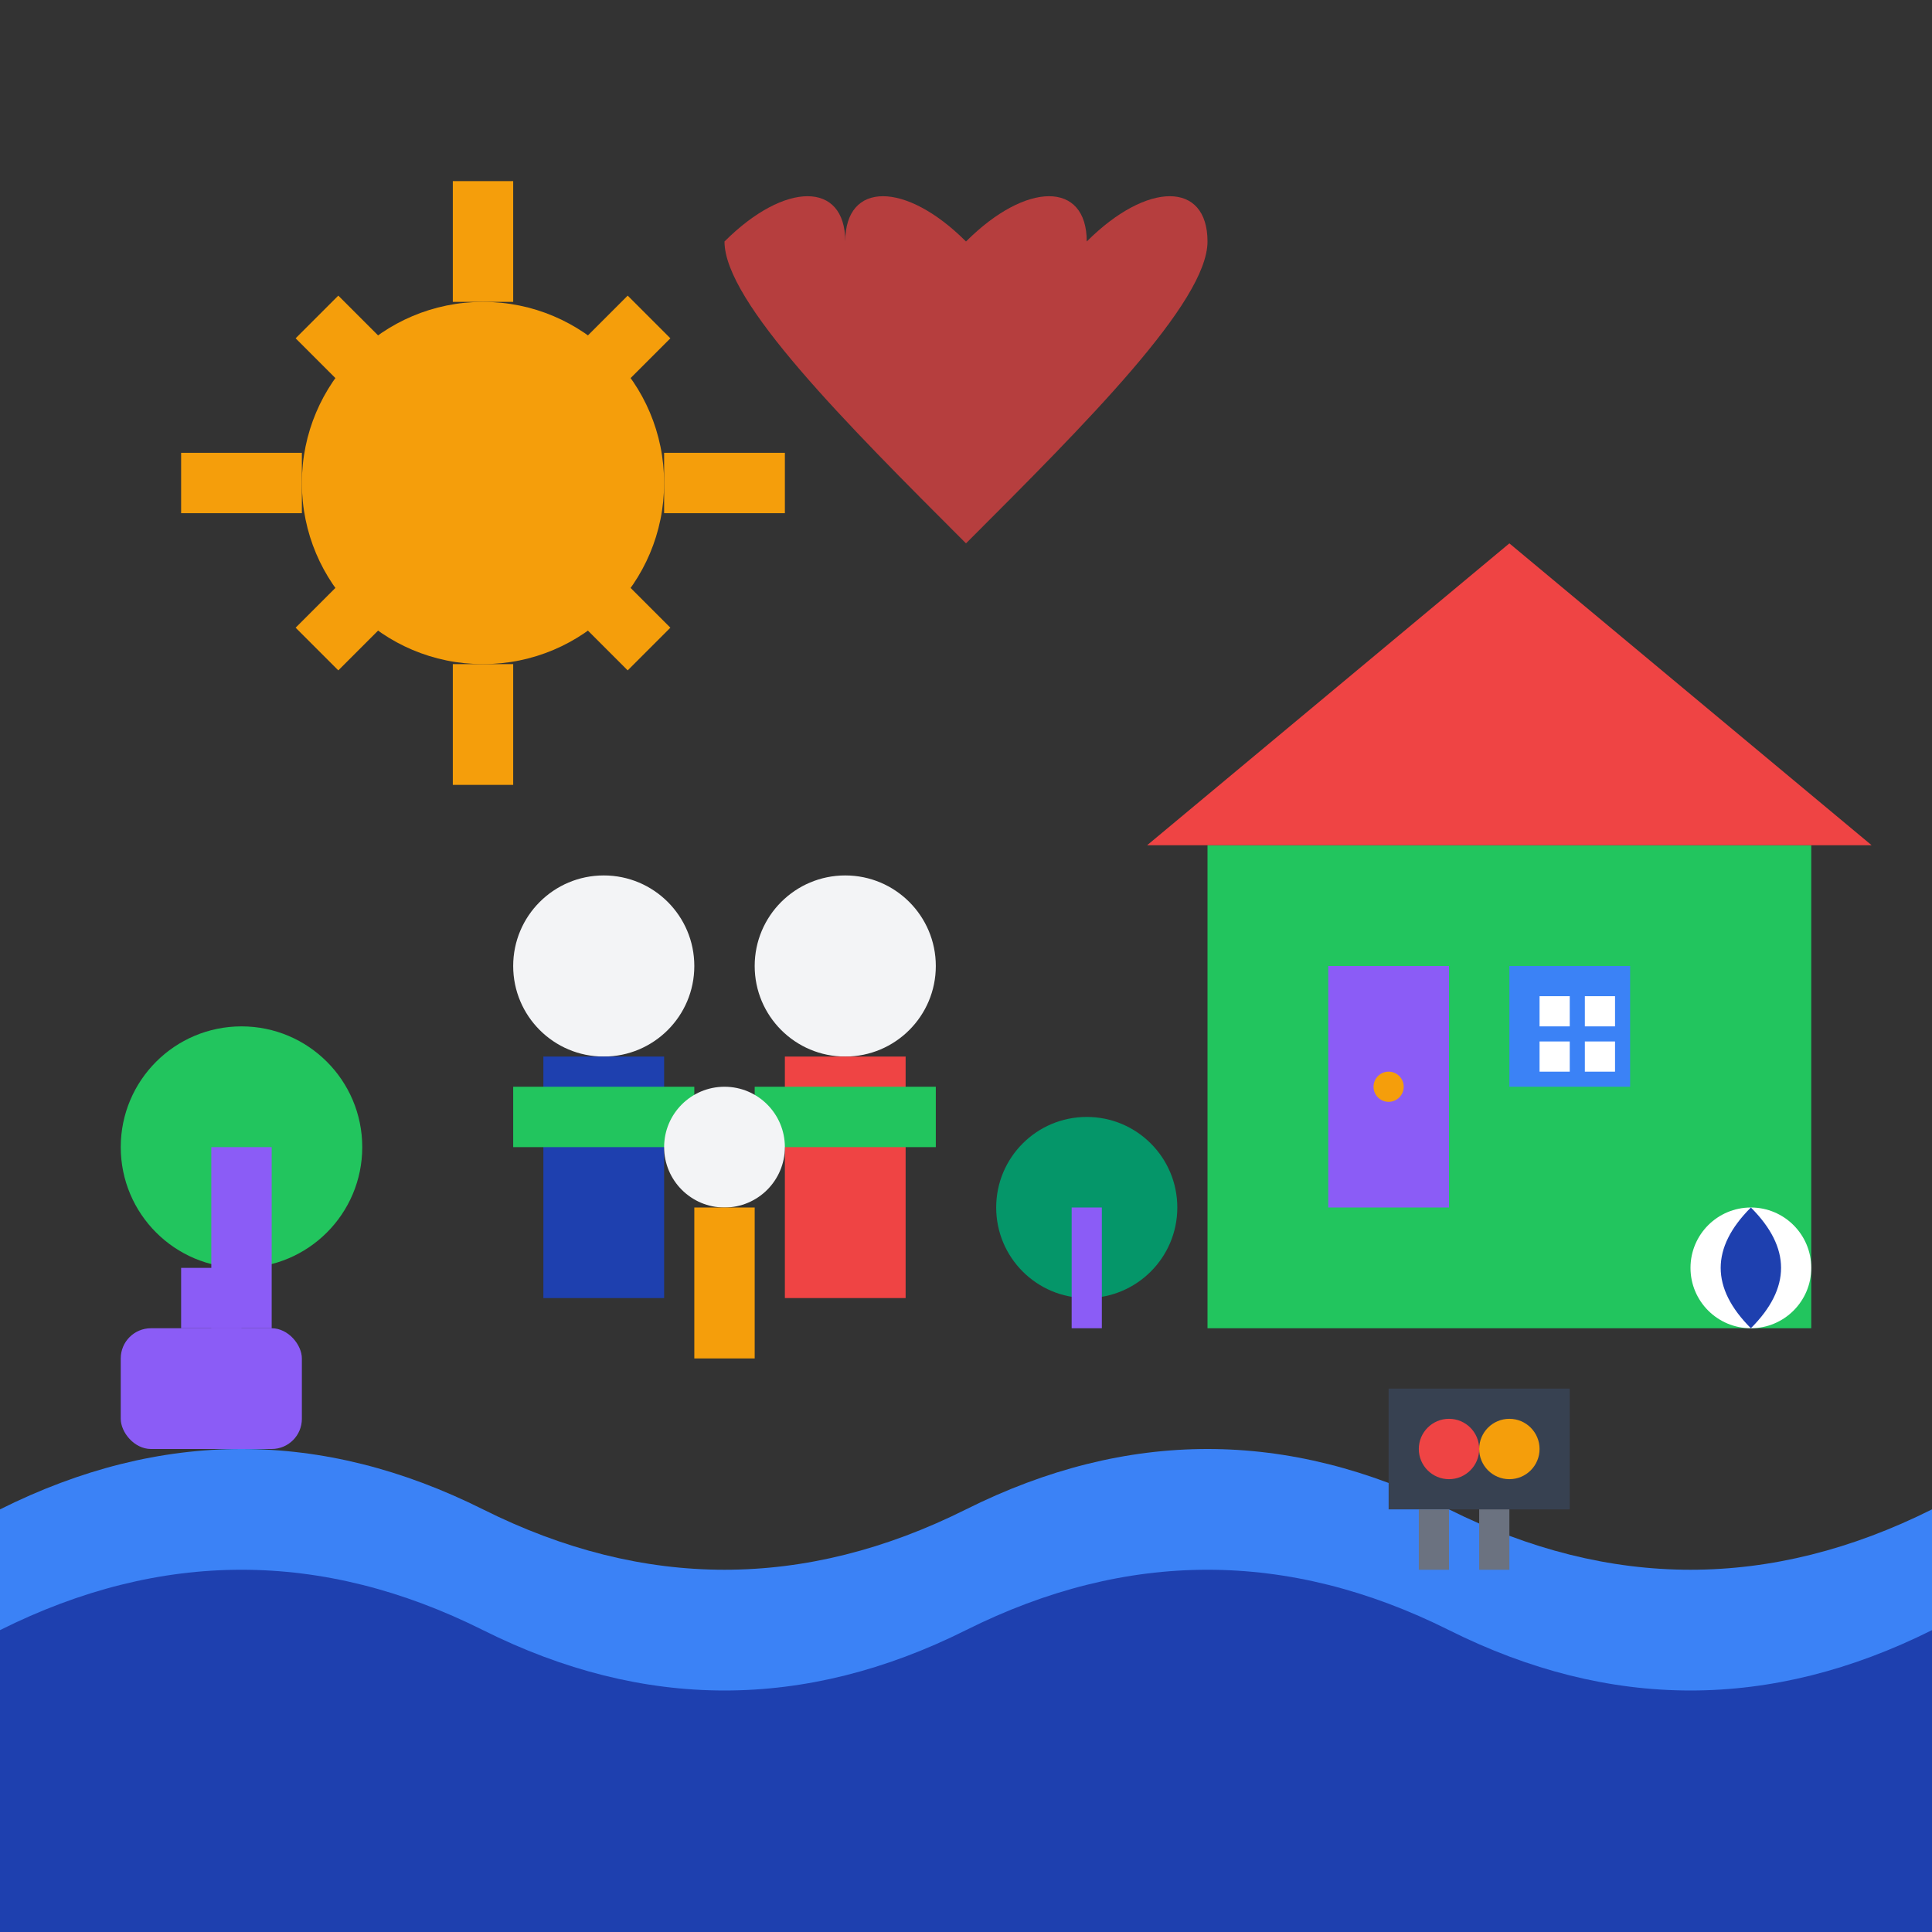 <svg width="64" height="64" viewBox="0 0 64 64" fill="none" xmlns="http://www.w3.org/2000/svg">
  <rect x="0" y="0" width="64" height="64" fill="#333333" stroke="none"/>
  <!-- Sun -->
  <circle cx="16" cy="16" r="6" fill="#f59e0b"/>
  <path d="M16 6 L16 10" stroke="#f59e0b" stroke-width="2"/>
  <path d="M16 22 L16 26" stroke="#f59e0b" stroke-width="2"/>
  <path d="M6 16 L10 16" stroke="#f59e0b" stroke-width="2"/>
  <path d="M22 16 L26 16" stroke="#f59e0b" stroke-width="2"/>
  <path d="M10.5 10.5 L13 13" stroke="#f59e0b" stroke-width="2"/>
  <path d="M19 19 L21.5 21.5" stroke="#f59e0b" stroke-width="2"/>
  <path d="M21.5 10.5 L19 13" stroke="#f59e0b" stroke-width="2"/>
  <path d="M13 19 L10.5 21.5" stroke="#f59e0b" stroke-width="2"/>
  
  <!-- Beach/waves -->
  <path d="M0 50 Q8 46 16 50 Q24 54 32 50 Q40 46 48 50 Q56 54 64 50 V64 H0 Z" fill="#3b82f6"/>
  <path d="M0 54 Q8 50 16 54 Q24 58 32 54 Q40 50 48 54 Q56 58 64 54 V64 H0 Z" fill="#1e40af"/>
  
  <!-- Family figures -->
  <!-- Adult figure 1 -->
  <circle cx="20" cy="32" r="3" fill="#f3f4f6"/>
  <rect x="18" y="35" width="4" height="8" fill="#1e40af"/>
  <rect x="17" y="36" width="6" height="2" fill="#22c55e"/>
  
  <!-- Adult figure 2 -->
  <circle cx="28" cy="32" r="3" fill="#f3f4f6"/>
  <rect x="26" y="35" width="4" height="8" fill="#ef4444"/>
  <rect x="25" y="36" width="6" height="2" fill="#22c55e"/>
  
  <!-- Child figure -->
  <circle cx="24" cy="38" r="2" fill="#f3f4f6"/>
  <rect x="23" y="40" width="2" height="5" fill="#f59e0b"/>
  
  <!-- House -->
  <rect x="40" y="28" width="20" height="16" fill="#22c55e"/>
  <path d="M38 28 L50 18 L62 28 Z" fill="#ef4444"/>
  <rect x="44" y="32" width="4" height="8" fill="#8b5cf6"/>
  <circle cx="46" cy="36" r="0.5" fill="#f59e0b"/>
  <rect x="50" y="32" width="4" height="4" fill="#3b82f6"/>
  <rect x="51" y="33" width="1" height="1" fill="white"/>
  <rect x="52.5" y="33" width="1" height="1" fill="white"/>
  <rect x="51" y="34.5" width="1" height="1" fill="white"/>
  <rect x="52.5" y="34.5" width="1" height="1" fill="white"/>
  
  <!-- Trees/nature -->
  <circle cx="8" cy="38" r="4" fill="#22c55e"/>
  <rect x="7" y="38" width="2" height="6" fill="#8b5cf6"/>
  
  <circle cx="36" cy="40" r="3" fill="#059669"/>
  <rect x="35.5" y="40" width="1" height="4" fill="#8b5cf6"/>
  
  <!-- Activities -->
  <!-- Barbecue grill -->
  <rect x="46" y="46" width="6" height="4" fill="#374151"/>
  <circle cx="48" cy="48" r="1" fill="#ef4444"/>
  <circle cx="50" cy="48" r="1" fill="#f59e0b"/>
  <rect x="47" y="50" width="1" height="2" fill="#6b7280"/>
  <rect x="49" y="50" width="1" height="2" fill="#6b7280"/>
  
  <!-- Sports ball -->
  <circle cx="58" cy="42" r="2" fill="white"/>
  <path d="M58 40 Q60 42 58 44 Q56 42 58 40" fill="#1e40af"/>
  
  <!-- Picnic basket -->
  <rect x="4" y="44" width="6" height="4" rx="1" fill="#8b5cf6"/>
  <rect x="6" y="42" width="2" height="2" fill="#8b5cf6"/>
  
  <!-- Hearts for happiness -->
  <path d="M32 8 C30 6 28 6 28 8 C28 6 26 6 24 8 C24 10 28 14 32 18 C36 14 40 10 40 8 C40 6 38 6 36 8 C36 6 34 6 32 8 Z" fill="#ef4444" opacity="0.7"/>
</svg>

